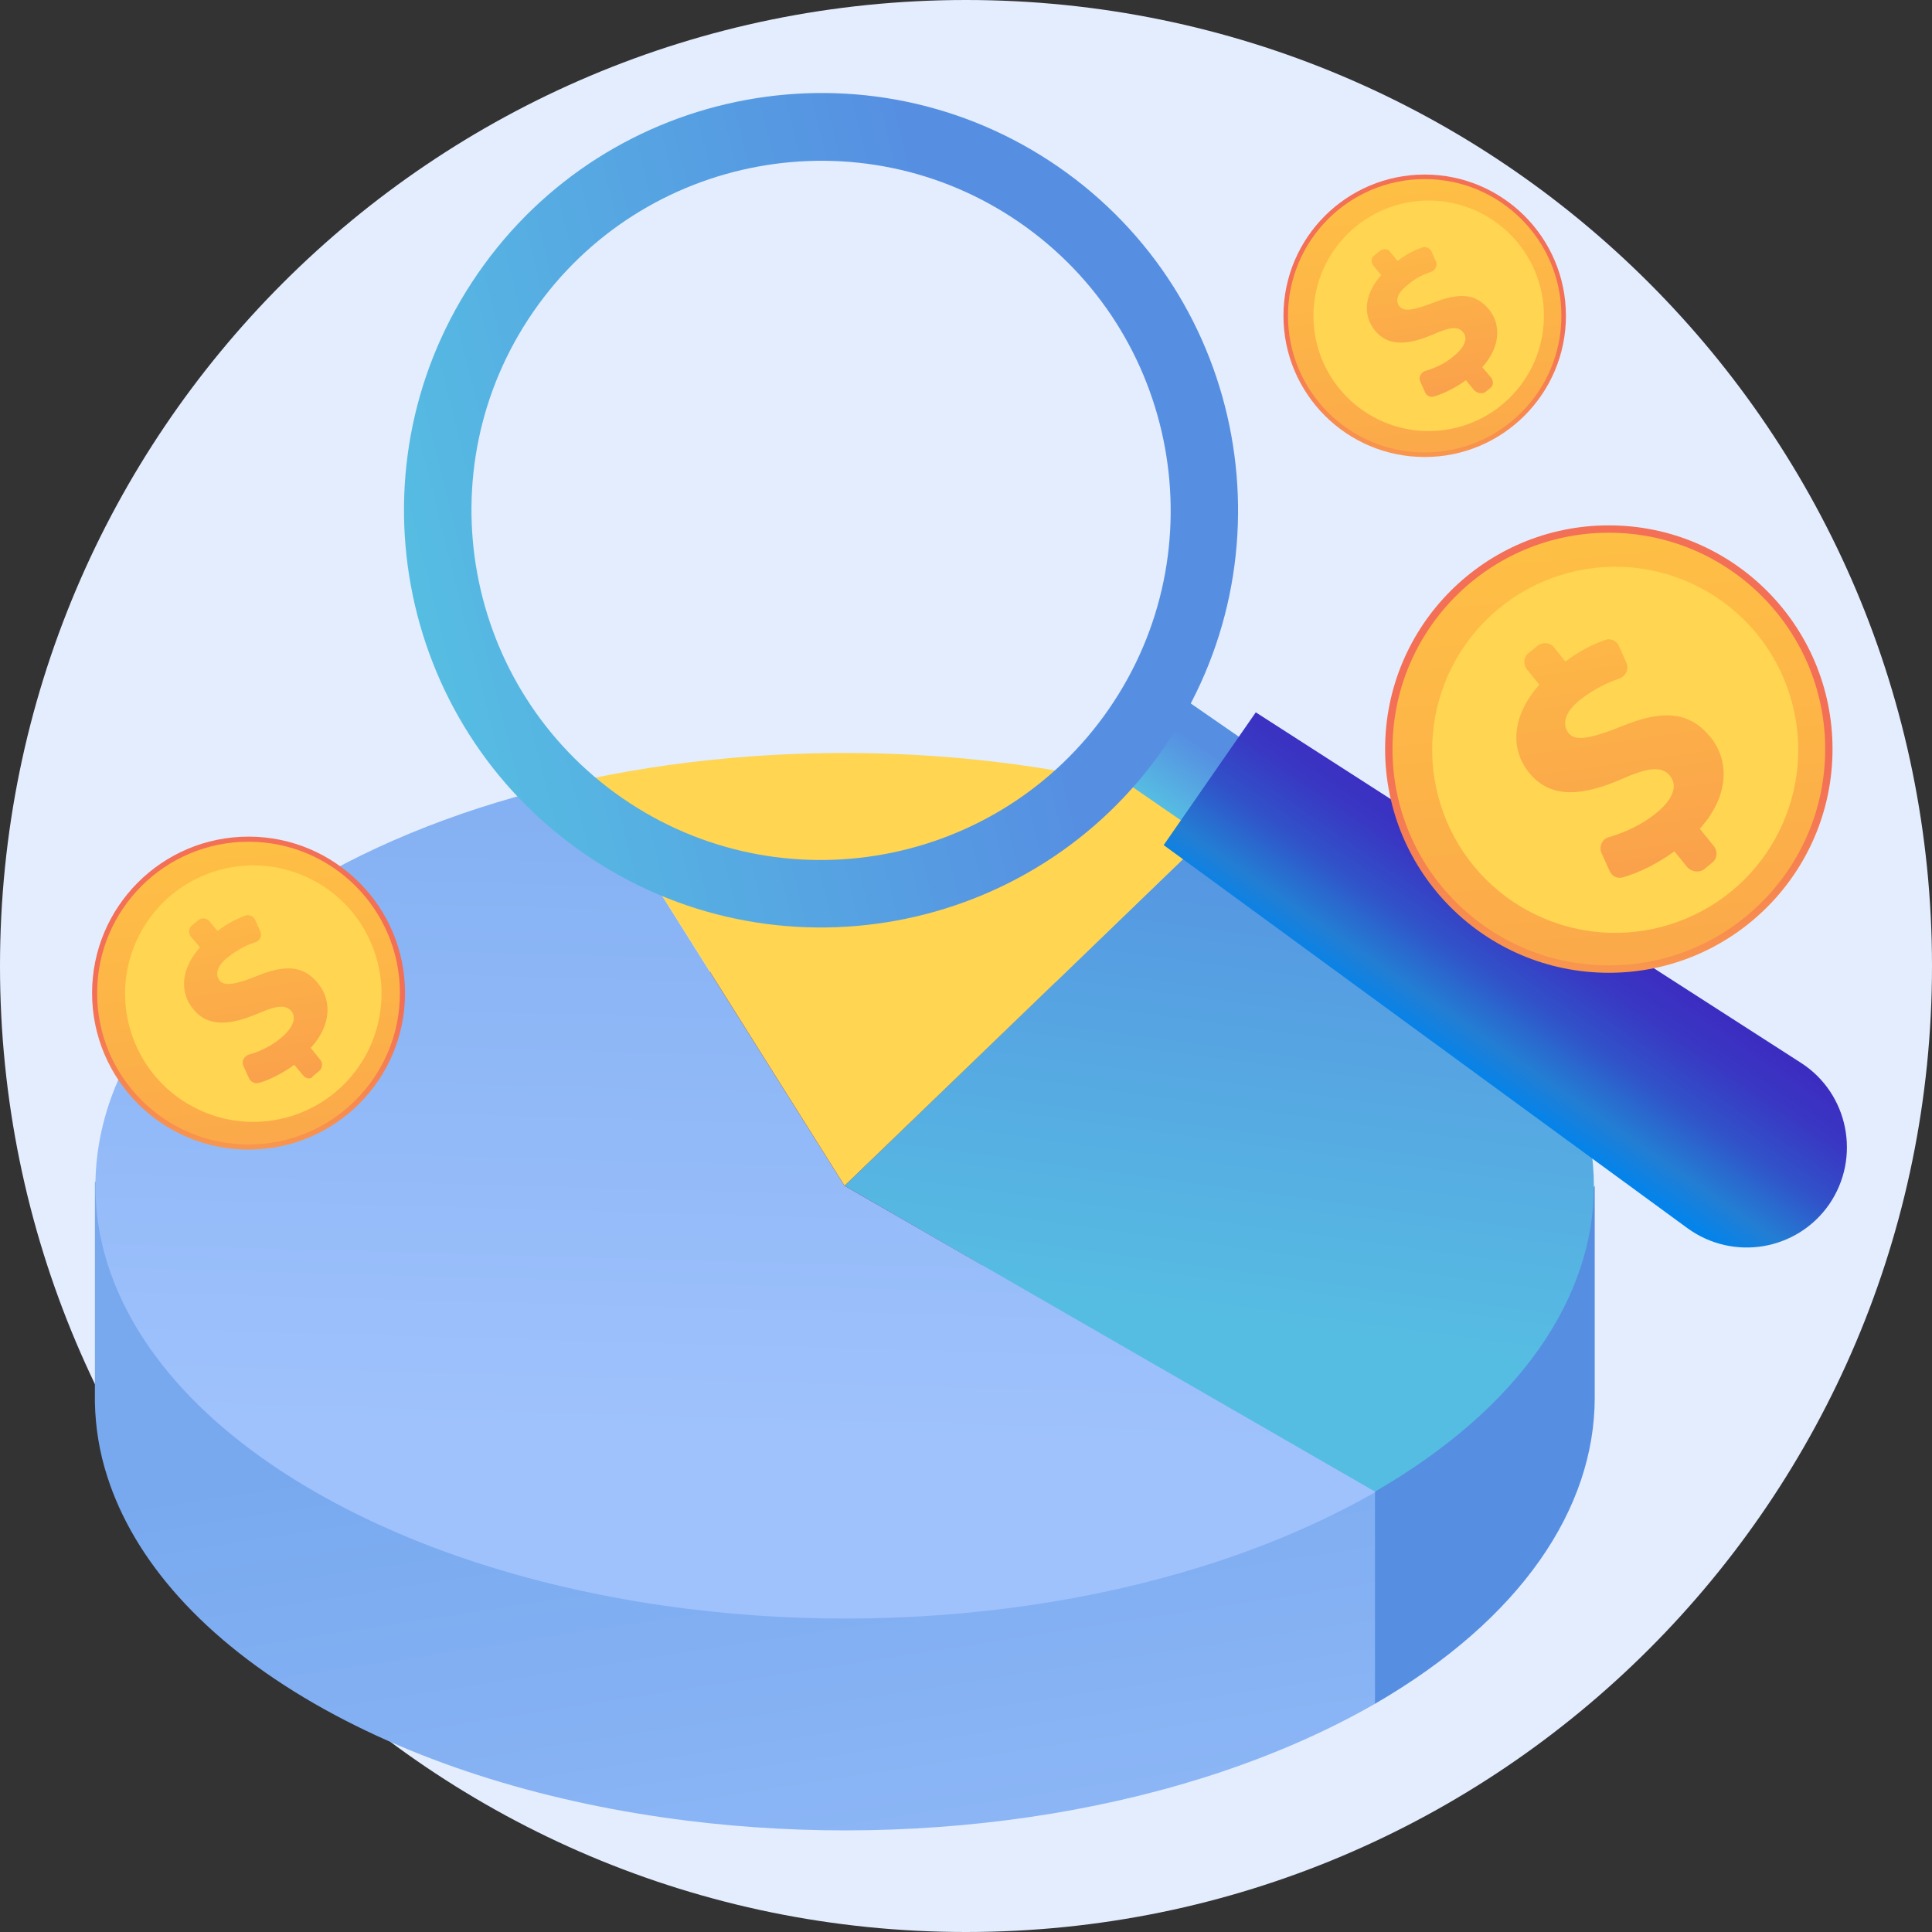 <svg width="100" height="100" viewBox="0 0 100 100" fill="none" xmlns="http://www.w3.org/2000/svg">
<rect x="0" y="0" width="100" height="100" fill="#333333" stroke="none"/>
<path d="M50 100C77.614 100 100 77.614 100 50C100 22.386 77.614 0 50 0C22.386 0 0 22.386 0 50C0 77.614 22.386 100 50 100Z" fill="#E3EDFE"/>
<path d="M43.713 72.339L6.549 65.877C8.332 62.456 11.578 59.21 16.256 56.491C20.409 54.093 25.262 52.339 30.438 51.257L43.713 72.339Z" fill="#36035A"/>
<path d="M43.714 72.339L30.469 51.286C41.317 49.006 53.539 49.62 63.627 53.129L43.714 72.339Z" fill="#36035A"/>
<path d="M80.175 64.649C78.304 61.666 75.292 58.888 71.169 56.491C68.859 55.146 66.344 54.035 63.654 53.099L43.742 72.339L71.169 88.187C78.742 83.801 82.543 78.07 82.543 72.339V61.374L80.175 64.649Z" fill="url(#paint0_linear)"/>
<path d="M56.491 79.707L43.713 72.339L39.912 82.543L43.713 72.339L7.719 66.082L7.456 61.403L4.912 61.169V72.602C4.941 73.888 5.146 75.175 5.555 76.432C6.93 80.731 10.497 84.853 16.286 88.187C21.784 91.345 28.509 93.362 35.585 94.239C48.011 95.789 61.491 93.742 71.169 88.187V77.222L56.491 79.707Z" fill="url(#paint1_linear)"/>
<path d="M71.14 77.222L43.713 61.374L63.625 42.134C66.315 43.07 68.83 44.181 71.14 45.526C86.286 54.298 86.286 68.479 71.14 77.222Z" fill="url(#paint2_linear)"/>
<path d="M43.713 61.374L30.467 40.321C25.292 41.403 20.438 43.157 16.286 45.555C11.578 48.275 8.362 51.491 6.578 54.941C4.795 58.362 4.473 61.988 5.584 65.468C6.958 69.766 10.525 73.888 16.315 77.222C21.812 80.38 28.537 82.397 35.613 83.275C48.04 84.824 61.52 82.777 71.198 77.222L43.713 61.374Z" fill="url(#paint3_linear)"/>
<path d="M43.714 61.374L30.469 40.321C41.317 38.041 53.539 38.655 63.627 42.163L43.714 61.374Z" fill="#FFD551"/>
<path d="M69.53 41.871L66.548 46.199L57.893 40.234L60.904 35.907L69.53 41.871Z" fill="url(#paint4_linear)"/>
<path d="M54.765 8.626C44.97 1.871 31.519 4.327 24.736 14.152C17.952 23.976 20.438 37.427 30.233 44.181C40.057 50.965 53.508 48.479 60.262 38.684C67.016 28.889 64.59 15.409 54.765 8.626ZM57.397 36.696C51.724 44.912 40.437 46.988 32.221 41.316C24.005 35.643 21.929 24.357 27.601 16.14C33.274 7.924 44.56 5.848 52.777 11.52C60.993 17.193 63.069 28.479 57.397 36.696Z" fill="url(#paint5_linear)"/>
<path d="M94.677 62.339C93.01 64.737 89.706 65.292 87.338 63.567L60.232 43.742L64.999 36.871L93.244 55.029C95.671 56.608 96.344 59.912 94.677 62.339Z" fill="url(#paint6_linear)"/>
<path d="M73.742 23.655C77.779 23.655 81.052 20.382 81.052 16.345C81.052 12.308 77.779 9.035 73.742 9.035C69.704 9.035 66.432 12.308 66.432 16.345C66.432 20.382 69.704 23.655 73.742 23.655Z" fill="url(#paint7_linear)"/>
<path d="M73.742 23.421C77.65 23.421 80.818 20.253 80.818 16.345C80.818 12.437 77.65 9.269 73.742 9.269C69.834 9.269 66.666 12.437 66.666 16.345C66.666 20.253 69.834 23.421 73.742 23.421Z" fill="url(#paint8_linear)"/>
<path d="M74.477 22.288C77.759 21.996 80.182 19.098 79.889 15.817C79.597 12.535 76.7 10.112 73.418 10.405C70.137 10.697 67.714 13.595 68.006 16.876C68.299 20.157 71.196 22.581 74.477 22.288Z" fill="#FFD551"/>
<path d="M76.285 20.175L75.875 19.678C75.32 20.088 74.706 20.38 74.209 20.526C74.033 20.585 73.829 20.468 73.77 20.322L73.507 19.737C73.419 19.532 73.536 19.298 73.741 19.21C74.238 19.064 74.793 18.83 75.261 18.421C75.758 18.012 76.022 17.544 75.729 17.193C75.466 16.871 75.027 16.93 74.179 17.31C72.951 17.836 71.87 17.982 71.168 17.105C70.525 16.316 70.612 15.234 71.489 14.24L71.08 13.742C70.963 13.567 70.963 13.333 71.138 13.216L71.431 12.982C71.606 12.865 71.84 12.865 71.957 13.041L72.337 13.509C72.834 13.129 73.273 12.924 73.624 12.807C73.799 12.748 74.004 12.836 74.092 13.011L74.326 13.538C74.413 13.742 74.296 13.976 74.092 14.064C73.741 14.181 73.302 14.357 72.834 14.766C72.22 15.263 72.25 15.643 72.454 15.877C72.688 16.14 73.185 16.052 74.179 15.672C75.583 15.117 76.402 15.204 77.074 16.023C77.688 16.784 77.688 17.924 76.723 19.006L77.191 19.561C77.308 19.737 77.308 19.971 77.133 20.088L76.84 20.322C76.665 20.38 76.431 20.351 76.285 20.175Z" fill="url(#paint9_linear)"/>
<path d="M83.272 50.351C89.667 50.351 94.851 45.167 94.851 38.772C94.851 32.377 89.667 27.193 83.272 27.193C76.877 27.193 71.693 32.377 71.693 38.772C71.693 45.167 76.877 50.351 83.272 50.351Z" fill="url(#paint10_linear)"/>
<path d="M83.273 49.971C89.458 49.971 94.472 44.957 94.472 38.772C94.472 32.587 89.458 27.573 83.273 27.573C77.088 27.573 72.074 32.587 72.074 38.772C72.074 44.957 77.088 49.971 83.273 49.971Z" fill="url(#paint11_linear)"/>
<path d="M91.996 43.204C94.422 38.569 92.632 32.844 87.997 30.417C83.362 27.991 77.637 29.781 75.21 34.416C72.784 39.051 74.574 44.776 79.209 47.203C83.844 49.629 89.569 47.839 91.996 43.204Z" fill="#FFD551"/>
<path d="M87.309 44.854L86.665 44.064C85.788 44.708 84.823 45.175 84.004 45.409C83.712 45.497 83.42 45.351 83.303 45.058L82.893 44.152C82.747 43.83 82.923 43.421 83.274 43.333C84.063 43.099 84.94 42.719 85.701 42.105C86.519 41.462 86.899 40.702 86.431 40.146C86.022 39.649 85.32 39.708 83.946 40.322C81.987 41.169 80.291 41.403 79.151 40C78.127 38.742 78.274 37.017 79.677 35.438L79.034 34.649C78.829 34.386 78.858 34.006 79.121 33.801L79.589 33.421C79.853 33.216 80.233 33.245 80.437 33.509L81.022 34.24C81.812 33.655 82.484 33.333 83.069 33.129C83.361 33.012 83.683 33.158 83.8 33.45L84.18 34.298C84.326 34.62 84.151 35 83.829 35.117C83.303 35.292 82.572 35.614 81.812 36.199C80.847 36.959 80.905 37.602 81.198 37.953C81.548 38.392 82.367 38.216 83.917 37.602C86.11 36.696 87.455 36.842 88.537 38.158C89.531 39.386 89.502 41.199 87.981 42.895L88.712 43.801C88.917 44.064 88.888 44.444 88.624 44.649L88.157 45.029C87.893 45.175 87.513 45.117 87.309 44.854Z" fill="url(#paint12_linear)"/>
<path d="M12.865 59.503C17.338 59.503 20.965 55.877 20.965 51.403C20.965 46.93 17.338 43.304 12.865 43.304C8.392 43.304 4.766 46.93 4.766 51.403C4.766 55.877 8.392 59.503 12.865 59.503Z" fill="url(#paint13_linear)"/>
<path d="M12.864 59.24C17.191 59.24 20.7 55.731 20.7 51.403C20.7 47.076 17.191 43.567 12.864 43.567C8.536 43.567 5.027 47.076 5.027 51.403C5.027 55.731 8.536 59.24 12.864 59.24Z" fill="url(#paint14_linear)"/>
<path d="M18.991 54.509C20.691 51.261 19.437 47.25 16.189 45.55C12.942 43.85 8.931 45.104 7.231 48.352C5.531 51.599 6.785 55.61 10.032 57.31C13.28 59.011 17.291 57.756 18.991 54.509Z" fill="#FFD551"/>
<path d="M15.7 55.672L15.232 55.116C14.618 55.555 13.945 55.906 13.39 56.052C13.185 56.111 12.98 55.994 12.893 55.818L12.6 55.175C12.483 54.941 12.63 54.678 12.864 54.59C13.419 54.444 14.033 54.151 14.559 53.713C15.115 53.245 15.378 52.719 15.086 52.339C14.793 51.988 14.296 52.046 13.361 52.456C11.986 53.04 10.787 53.216 9.998 52.222C9.267 51.344 9.384 50.116 10.349 49.035L9.881 48.479C9.735 48.304 9.764 48.04 9.94 47.894L10.261 47.631C10.437 47.485 10.7 47.514 10.846 47.69L11.255 48.187C11.811 47.777 12.279 47.543 12.688 47.397C12.893 47.309 13.127 47.426 13.214 47.631L13.478 48.216C13.565 48.45 13.448 48.713 13.214 48.771C12.834 48.888 12.337 49.122 11.811 49.532C11.138 50.058 11.168 50.497 11.372 50.76C11.606 51.052 12.191 50.964 13.273 50.526C14.823 49.883 15.758 49.999 16.489 50.935C17.162 51.783 17.162 53.07 16.08 54.239L16.577 54.853C16.723 55.029 16.694 55.292 16.518 55.438L16.197 55.701C16.109 55.877 15.846 55.847 15.7 55.672Z" fill="url(#paint15_linear)"/>
<defs>
<linearGradient id="paint0_linear" x1="43.714" y1="70.635" x2="82.507" y2="70.635" gradientUnits="userSpaceOnUse">
<stop stop-color="#56BDE2"/>
<stop offset="0.709" stop-color="#568FE2"/>
</linearGradient>
<linearGradient id="paint1_linear" x1="37.659" y1="72.863" x2="47.784" y2="138.309" gradientUnits="userSpaceOnUse">
<stop stop-color="#78A9EF"/>
<stop offset="0.708" stop-color="#9FC2FC"/>
</linearGradient>
<linearGradient id="paint2_linear" x1="62.233" y1="68.258" x2="67.473" y2="29.821" gradientUnits="userSpaceOnUse">
<stop stop-color="#56BDE2"/>
<stop offset="0.709" stop-color="#568FE2"/>
</linearGradient>
<linearGradient id="paint3_linear" x1="39.191" y1="27.45" x2="37.351" y2="93.649" gradientUnits="userSpaceOnUse">
<stop stop-color="#78A9EF"/>
<stop offset="0.708" stop-color="#9FC2FC"/>
</linearGradient>
<linearGradient id="paint4_linear" x1="62.224" y1="43.221" x2="65.209" y2="38.898" gradientUnits="userSpaceOnUse">
<stop stop-color="#56BDE2"/>
<stop offset="0.709" stop-color="#568FE2"/>
</linearGradient>
<linearGradient id="paint5_linear" x1="21.556" y1="31.658" x2="63.46" y2="21.166" gradientUnits="userSpaceOnUse">
<stop stop-color="#56BDE2"/>
<stop offset="0.709" stop-color="#568FE2"/>
</linearGradient>
<linearGradient id="paint6_linear" x1="75.706" y1="55.543" x2="81.606" y2="46.997" gradientUnits="userSpaceOnUse">
<stop stop-color="#0084ED"/>
<stop offset="0.205" stop-color="#237ED3"/>
<stop offset="0.491" stop-color="#3152C9"/>
<stop offset="0.767" stop-color="#3937C3"/>
<stop offset="0.967" stop-color="#3C2DC1"/>
</linearGradient>
<linearGradient id="paint7_linear" x1="73.248" y1="31.649" x2="73.726" y2="16.646" gradientUnits="userSpaceOnUse">
<stop stop-color="#FFC444"/>
<stop offset="0.996" stop-color="#F36F56"/>
</linearGradient>
<linearGradient id="paint8_linear" x1="72.823" y1="6.715" x2="77.778" y2="58.968" gradientUnits="userSpaceOnUse">
<stop stop-color="#FFC444"/>
<stop offset="0.996" stop-color="#F36F56"/>
</linearGradient>
<linearGradient id="paint9_linear" x1="72.938" y1="8.234" x2="77.205" y2="38.075" gradientUnits="userSpaceOnUse">
<stop stop-color="#FFC444"/>
<stop offset="0.996" stop-color="#F36F56"/>
</linearGradient>
<linearGradient id="paint10_linear" x1="82.488" y1="63.058" x2="83.247" y2="39.248" gradientUnits="userSpaceOnUse">
<stop stop-color="#FFC444"/>
<stop offset="0.996" stop-color="#F36F56"/>
</linearGradient>
<linearGradient id="paint11_linear" x1="81.814" y1="23.487" x2="89.678" y2="106.413" gradientUnits="userSpaceOnUse">
<stop stop-color="#FFC444"/>
<stop offset="0.996" stop-color="#F36F56"/>
</linearGradient>
<linearGradient id="paint12_linear" x1="81.998" y1="25.897" x2="88.771" y2="73.256" gradientUnits="userSpaceOnUse">
<stop stop-color="#FFC444"/>
<stop offset="0.996" stop-color="#F36F56"/>
</linearGradient>
<linearGradient id="paint13_linear" x1="12.324" y1="68.385" x2="12.855" y2="51.737" gradientUnits="userSpaceOnUse">
<stop stop-color="#FFC444"/>
<stop offset="0.996" stop-color="#F36F56"/>
</linearGradient>
<linearGradient id="paint14_linear" x1="11.851" y1="40.716" x2="17.349" y2="98.701" gradientUnits="userSpaceOnUse">
<stop stop-color="#FFC444"/>
<stop offset="0.996" stop-color="#F36F56"/>
</linearGradient>
<linearGradient id="paint15_linear" x1="11.979" y1="42.401" x2="16.715" y2="75.516" gradientUnits="userSpaceOnUse">
<stop stop-color="#FFC444"/>
<stop offset="0.996" stop-color="#F36F56"/>
</linearGradient>
</defs>
</svg>
